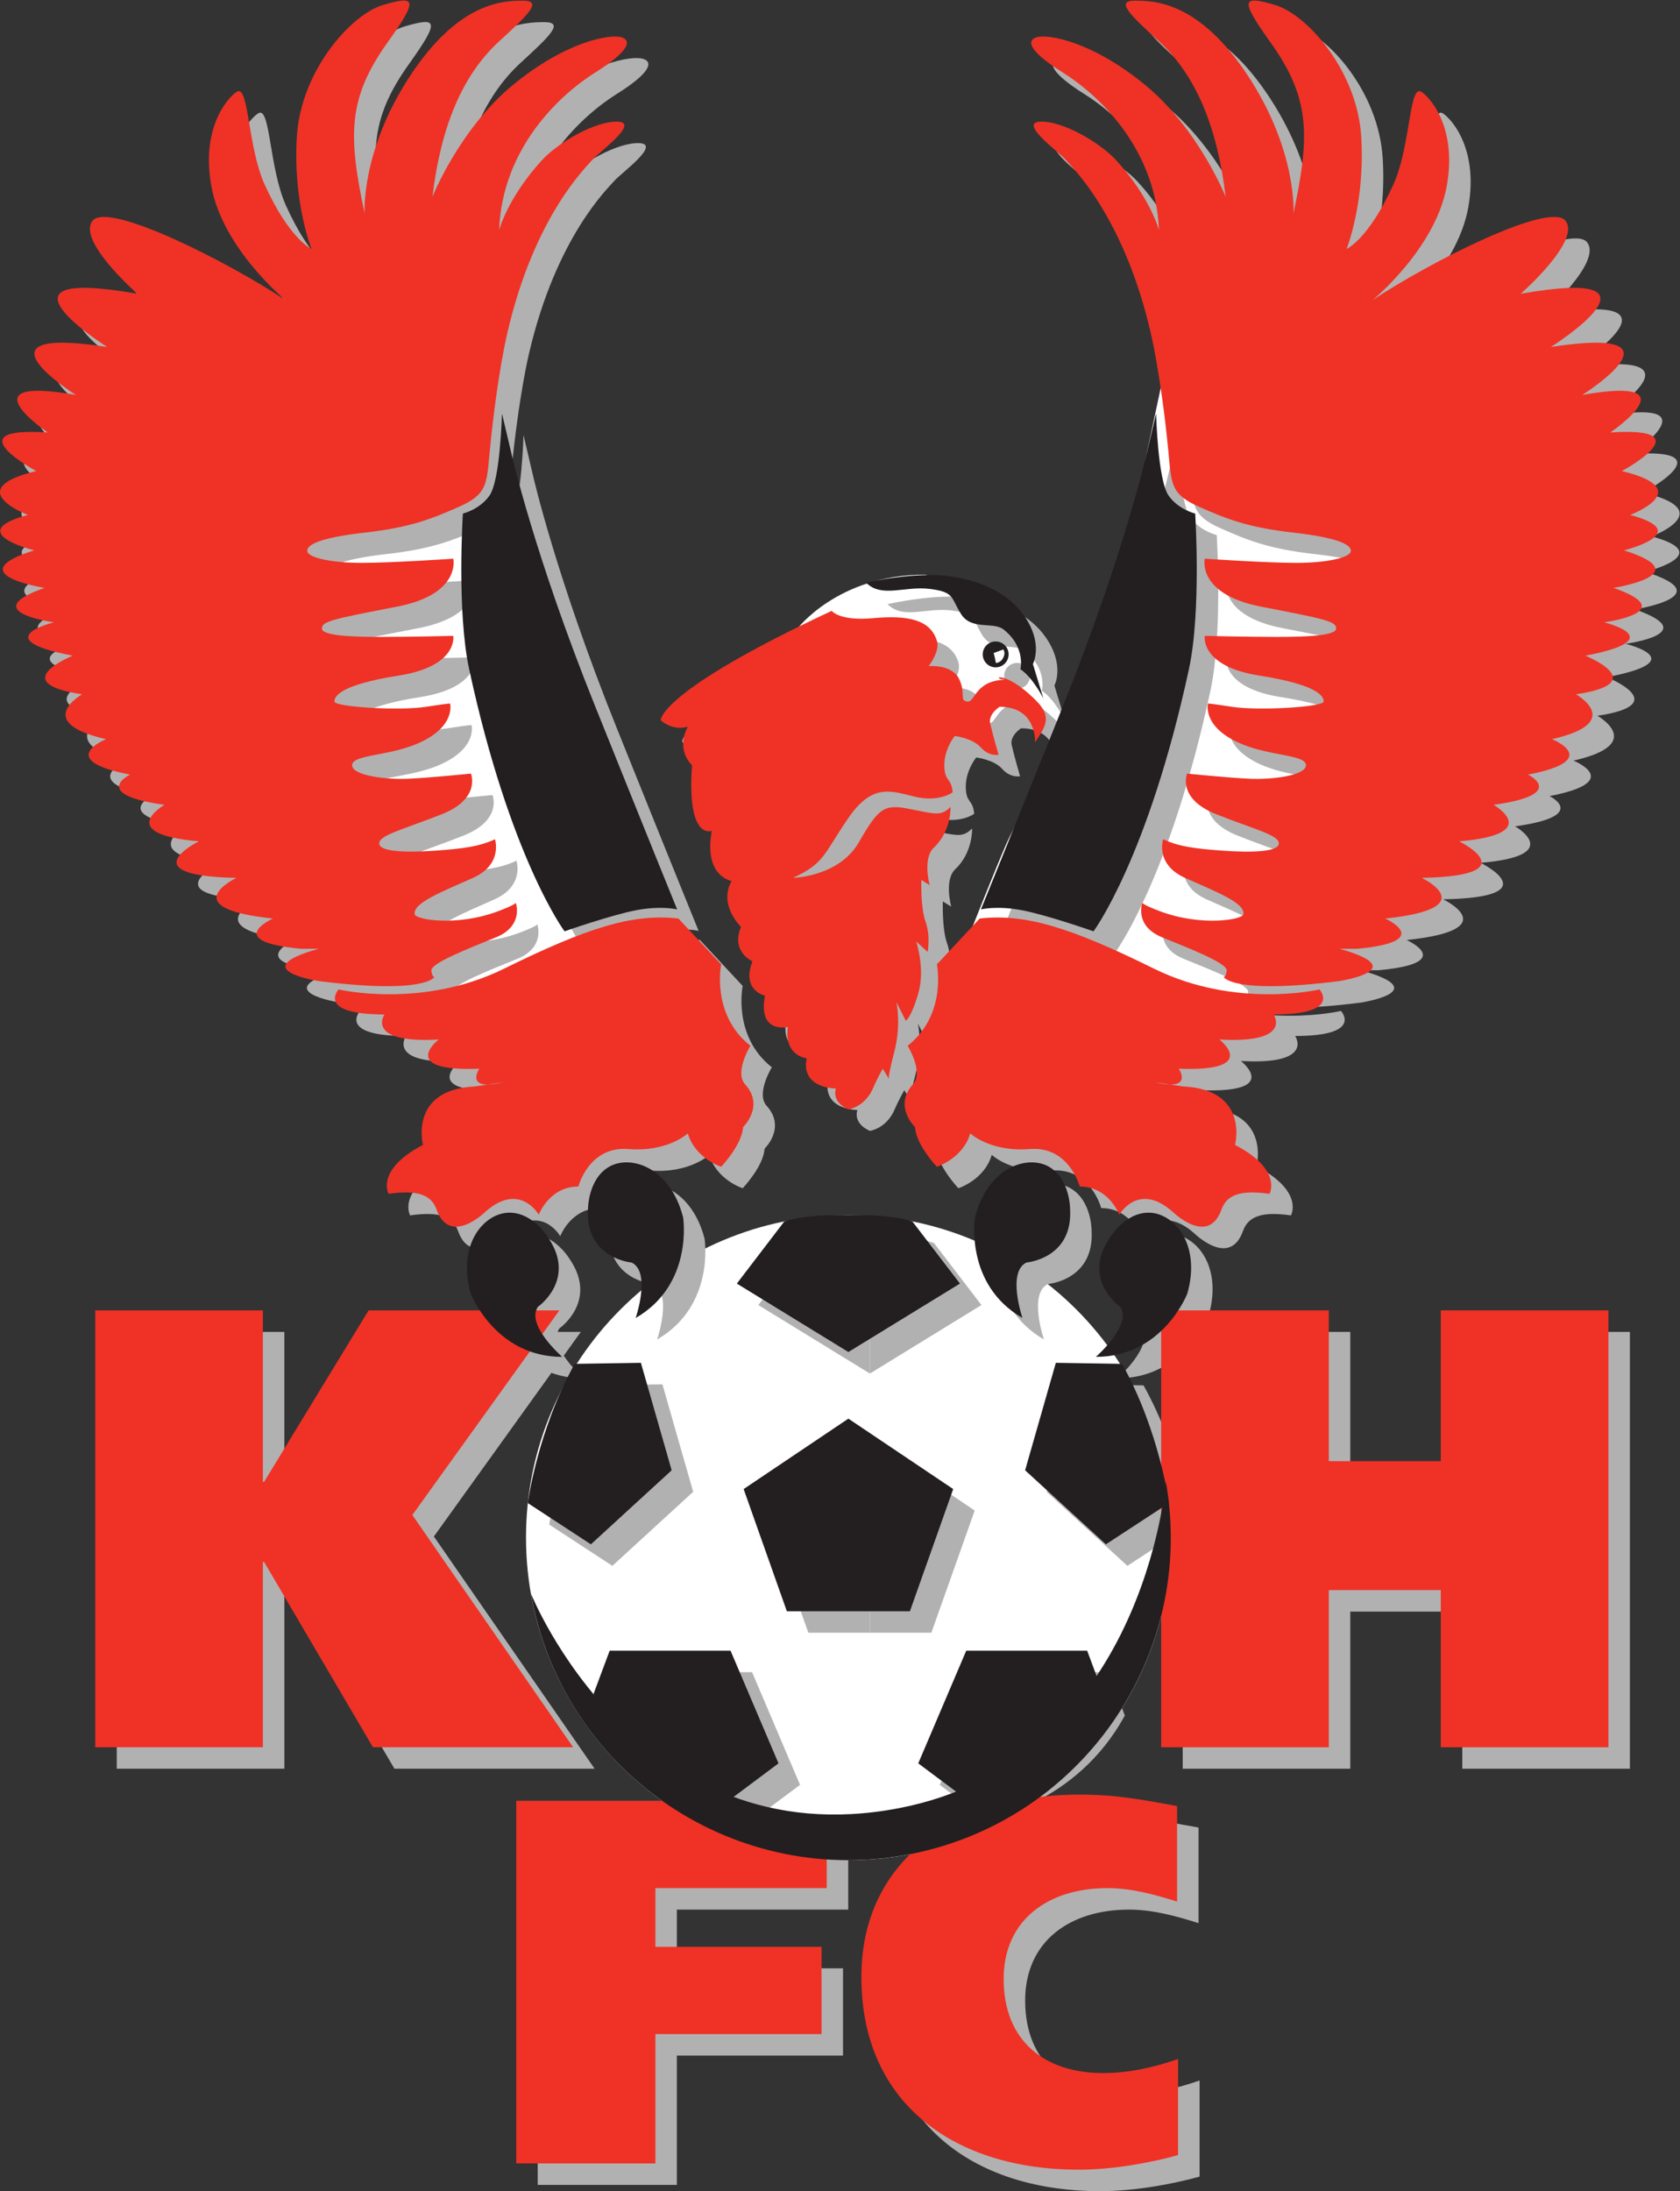 <?xml version="1.0" encoding="UTF-8" standalone="no"?>
<!-- Created with Inkscape (http://www.inkscape.org/) -->

<svg
   version="1.1"
   id="svg2"
   width="439.28"
   height="572.693"
   viewBox="0 0 439.28 572.693"
   sodipodi:docname="kidderminster-harriers-fc.eps"
   xmlns:inkscape="http://www.inkscape.org/namespaces/inkscape"
   xmlns:sodipodi="http://sodipodi.sourceforge.net/DTD/sodipodi-0.dtd"
   xmlns="http://www.w3.org/2000/svg"
   xmlns:svg="http://www.w3.org/2000/svg">
  <rect x="0" y="0" width="439.28" height="572.693" fill="#333333" stroke="none"/>
  <defs
     id="defs6" />
  <sodipodi:namedview
     id="namedview4"
     pagecolor="#ffffff"
     bordercolor="#000000"
     borderopacity="0.25"
     inkscape:showpageshadow="2"
     inkscape:pageopacity="0.0"
     inkscape:pagecheckerboard="0"
     inkscape:deskcolor="#d1d1d1" />
  <g
     id="g8"
     inkscape:groupmode="layer"
     inkscape:label="ink_ext_XXXXXX"
     transform="matrix(1.333,0,0,-1.333,0,572.693)">
    <g
       id="g10"
       transform="scale(0.1)">
      <path
         d="m 2010.83,3037.66 -73.67,95.13 -122.7,36.79 c -171.82,0 -251.58,-107.37 -251.58,-107.37 l 49.13,-73.61 193.31,-64.42 107.33,-27.64 16.87,-30.63 35.24,-1.5 53.71,36.8 52.11,-46.06 15.39,-10.73 2.73,40.21 -31.83,76.34 -12.29,56.74 -33.75,19.95 v 0"
         style="fill:#ffffff;fill-opacity:1;fill-rule:evenodd;stroke:none"
         id="path12" />
      <path
         d="M 1317.45,2433.4 934.066,3546.89 857.383,3347.51 559.828,3286.16 621.133,2841.4 799.066,2427.16 992.383,2286.14 1317.45,2433.4 v 0"
         style="fill:#ffffff;fill-opacity:1;fill-rule:evenodd;stroke:none"
         id="path14" />
      <path
         d="m 2444.91,3546.89 76.74,-199.38 297.4,-61.35 -61.25,-444.76 -177.99,-414.24 -193.16,-141.02 -325.21,147.26 -127.27,18.38 -27.6,24.55 c 0,0 45.98,116.55 67.5,165.59 21.37,49.13 199.34,374.24 199.34,374.24 l 75.94,391.2 43.69,203.96 151.87,-64.43 v 0"
         style="fill:#ffffff;fill-opacity:1;fill-rule:evenodd;stroke:none"
         id="path16" />
      <path
         d="m 1664.15,649.012 c 349.3,0 632.4,283.359 632.4,632.638 0,349.18 -283.1,632.28 -632.4,632.28 -349.21,0 -632.35,-283.1 -632.35,-632.28 0,-349.279 283.14,-632.638 632.35,-632.638 v 0"
         style="fill:#ffffff;fill-opacity:1;fill-rule:evenodd;stroke:none"
         id="path18" />
      <path
         d="m 557.852,1348.62 h 2.461 l 204.828,336.17 H 1139.34 L 851.098,1283.66 1166.36,828.309 H 773.754 L 560.313,1191.55 h -2.461 V 828.309 H 229.008 v 856.481 h 328.844 v -336.17 0"
         style="fill:#b2b1b1;fill-opacity:1;fill-rule:evenodd;stroke:none"
         id="path20" />
      <path
         d="m 2868.37,1684.79 h 328.79 V 828.309 H 2868.37 V 1136.35 H 2648.64 V 828.309 h -328.71 v 856.481 h 328.71 v -295.66 h 219.73 v 295.66 0"
         style="fill:#b2b1b1;fill-opacity:1;fill-rule:evenodd;stroke:none"
         id="path22" />
      <path
         d="m 1054.74,723.09 h 609.12 V 552.059 H 1327.73 V 436.922 h 325.9 V 265.879 h -325.9 V 12.332 h -272.99 v 710.758 0"
         style="fill:#b2b1b1;fill-opacity:1;fill-rule:evenodd;stroke:none"
         id="path24" />
      <path
         d="M 2353.06,28.582 C 2302.18,14.34 2226.85,0 2157.51,0 c -236.25,0 -425.74,124.301 -425.74,377.859 0,238.36 197.65,357.461 425.74,357.461 75.41,0 120.14,-9.07 193.53,-22.328 v -187.48 c -44.82,14.34 -90.62,26.547 -136.4,26.547 -116.19,0 -203.73,-62.129 -203.73,-178.25 0,-122.161 81.46,-184.289 194.51,-184.289 49.9,0 97.71,10.089 147.64,27.5 v -188.438 0"
         style="fill:#b2b1b1;fill-opacity:1;fill-rule:evenodd;stroke:none"
         id="path26" />
      <path
         d="m 1169.48,1579.95 129.9,2.01 60.3,-210.67 -158.51,-145.19 -123.75,80.86 c 0,0 18.45,141.05 92.06,272.99 v 0"
         style="fill:#b2b1b1;fill-opacity:1;fill-rule:evenodd;stroke:none"
         id="path28" />
      <path
         d="m 1206.31,932.621 31.68,84.999 h 237.26 l 94.05,-220.948 -90.49,-67.602 c 0,0 -177.45,28.649 -272.5,203.551 v 0"
         style="fill:#b2b1b1;fill-opacity:1;fill-rule:evenodd;stroke:none"
         id="path30" />
      <path
         d="m 1580.55,1859.09 -93.08,-121.64 218.89,-134.3 v 268.57 c 0,0 -82.88,2.66 -125.81,-12.63 v 0"
         style="fill:#b2b1b1;fill-opacity:1;fill-rule:evenodd;stroke:none"
         id="path32" />
      <path
         d="m 1706.36,1472.52 -205.66,-137.96 84.94,-239.59 h 120.72 v 377.55 0"
         style="fill:#b2b1b1;fill-opacity:1;fill-rule:evenodd;stroke:none"
         id="path34" />
      <path
         d="m 2243.12,1579.95 -129.81,2.01 -60.31,-210.67 158.47,-145.19 123.66,80.86 c 0,0 -18.36,141.05 -92.01,272.99 v 0"
         style="fill:#b2b1b1;fill-opacity:1;fill-rule:evenodd;stroke:none"
         id="path36" />
      <path
         d="m 2206.38,932.621 -31.74,84.999 h -237.13 l -94.12,-220.948 90.53,-67.602 c 0,0 177.36,28.649 272.46,203.551 v 0"
         style="fill:#b2b1b1;fill-opacity:1;fill-rule:evenodd;stroke:none"
         id="path38" />
      <path
         d="m 1832.06,1859.09 93.07,-121.64 -218.77,-134.3 v 268.57 c 0,0 82.81,2.66 125.7,-12.63 v 0"
         style="fill:#b2b1b1;fill-opacity:1;fill-rule:evenodd;stroke:none"
         id="path40" />
      <path
         d="m 1706.36,1472.52 205.58,-137.96 -85,-239.59 h -120.58 v 377.55 0"
         style="fill:#b2b1b1;fill-opacity:1;fill-rule:evenodd;stroke:none"
         id="path42" />
      <path
         d="m 1499.73,2044.09 c -1.98,-34.71 -42.93,-77.6 -42.93,-77.6 0,0 -51.16,16.25 -65.44,65.39 0,0 -38.89,-36.84 -116.54,-30.68 -77.71,6.15 -98.22,-73.66 -98.22,-73.66 -57.22,0 -77.65,-55.19 -77.65,-55.19 0,0 -36.84,65.49 -104.325,6.15 0,0 -69.922,-69.26 -96.113,4.04 -10.282,28.66 -36.824,38.95 -94.039,30.69 0,0 -26.547,47.11 67.5,96.15 0,0 -28.743,108.4 102.211,114.61 l 55.286,8.09 c -77.782,-18.38 -47.064,26.62 -47.064,26.62 -161.543,-6.2 -79.847,57.26 -79.847,57.26 -145.153,-8.18 -106.305,49.04 -106.305,49.04 -135,0 -90,49.13 -90,49.13 0,0 163.652,-38.85 325.196,40.87 161.54,79.77 251.54,108.37 341.54,98.17 l 83.81,-90 c 0,0 -20.44,-98.17 57.21,-159.56 0,0 -31.86,-51.63 -10.15,-75.58 38.89,-42.95 -4.13,-83.94 -4.13,-83.94 v 0"
         style="fill:#b2b1b1;fill-opacity:1;fill-rule:evenodd;stroke:none"
         id="path44" />
      <path
         d="m 667.406,2393.9 c -147.176,-40.97 0,-63.47 0,-63.47 210.676,-26.53 226.981,8.18 226.981,8.18 0,0 -4.043,-1.97 -6.157,12.35 -1.976,14.32 71.676,42.94 126.83,65.43 55.19,22.51 38.89,67.41 38.89,67.41 0,0 -2.07,-4.03 -34.76,-16.3 -81.784,-30.66 -161.717,-16.39 -163.608,-6.2 -4.043,22.5 55.281,45.09 114.473,71.63 59.415,26.55 43.025,75.68 43.025,75.68 -30.674,-14.37 -61.392,-18.41 -118.693,-22.5 -57.262,-4.13 -108.371,-2.07 -108.371,14.32 0,16.31 45,26.55 122.652,57.28 77.781,30.66 57.348,79.7 57.348,79.7 0,0 -79.762,-8.17 -122.786,-10.28 -42.886,-1.92 -110.394,6.24 -110.394,26.67 0,20.44 68.297,17.71 124.805,40.83 79.765,32.78 67.414,79.76 67.414,79.76 0,0 6.113,2.07 -46.973,-6.11 -54.719,-8.39 -180,0 -180,10.24 0,10.21 10.281,32.7 126.824,51.11 116.543,18.47 106.262,77.69 106.262,77.69 0,0 -85.824,-1.97 -141.027,-1.97 -55.235,0.01 -116.629,1.97 -116.629,16.39 0,14.29 20.527,18.38 147.351,42.89 126.782,24.61 110.305,94.1 110.305,94.1 0,0 -120.586,-8.23 -179.914,-8.23 -59.281,0.01 -104.281,10.19 -106.348,22.5 -1.98,12.26 22.5,26.54 112.5,36.82 90,10.17 130.824,26.56 186.106,51.11 55.156,24.58 53.176,45.01 59.328,108.38 14.64,151.38 34.72,233.17 34.72,233.17 53.17,229.09 155.43,325.2 167.78,339.47 12.22,14.33 91.98,71.6 49.04,73.66 -43.11,1.98 -116.93,-40.43 -149.32,-75.72 -67.5,-73.61 -83.89,-137.06 -83.89,-137.06 6.15,163.65 122.78,267.93 188.21,308.89 65.44,40.87 73.61,63.37 51.11,69.47 -22.5,6.11 -108.38,-8.17 -212.65,-94.04 -104.324,-85.87 -157.496,-218.8 -157.496,-218.8 16.344,134.91 57.297,237.17 130.826,304.67 57.79,52.91 85.94,79.81 47.06,79.81 -38.76,0 -126.781,-2.07 -222.886,-149.28 -96.16,-147.27 -87.938,-267.94 -87.938,-267.94 -32.695,153.37 -33.133,225.96 45,335.3 61.348,85.96 55.235,92.11 -8.222,73.65 -63.321,-18.36 -161.543,-128.8 -169.711,-257.7 -8.219,-128.75 28.609,-220.73 28.609,-220.73 0,0 -42.941,18.32 -91.977,126.7 -32.875,72.55 -30.675,192.26 -53.179,181.97 -11.156,-5 -73.653,-63.32 -51.149,-186.02 22.496,-122.65 145.196,-222.93 145.196,-222.93 -110.434,73.61 -347.7,194.33 -378.368,155.43 -30.855,-39.15 88.02,-143.17 88.02,-143.17 -312.938,55.24 -59.324,-104.24 -59.324,-104.24 -280.153,42.94 -61.348,-94.14 -61.348,-94.14 -220.871,38.9 -55.195,-73.6 -55.195,-73.6 -186.113,12.31 -22.5,-75.72 -22.5,-75.72 -149.856,-35.82 -16.395,-85.87 -16.395,-85.87 -128.852,-34.72 12.262,-69.42 12.262,-69.42 -149.324,-47.11 20.43,-73.66 20.43,-73.66 -134.91,-47.07 18.457,-67.5 18.457,-67.5 0,0 -134.91,-32.74 36.789,-65.44 0,0.01 -132.938,-53.17 18.367,-75.67 0,0 -98.086,-55.14 47.062,-87.94 0,0 -102.218,-40.87 47.071,-69.56 0,0 -79.805,-38.81 67.5,-59.32 0,0 -100.246,-57.23 67.5,-71.55 0,0 -137.071,-67.5 73.562,-71.55 0,0 -124.758,-59.32 71.543,-79.76 0,0 -100.195,-45 55.235,-59.27 h 34.765 v 0"
         style="fill:#b2b1b1;fill-opacity:1;fill-rule:evenodd;stroke:none"
         id="path46" />
      <path
         d="m 1836.96,2044.09 c 2.11,-34.71 42.89,-77.6 42.89,-77.6 0,0 51.25,16.25 65.49,65.39 0,0 38.85,-36.84 116.54,-30.68 77.78,6.15 98.17,-73.66 98.17,-73.66 57.3,0 77.79,-55.19 77.79,-55.19 0,0 36.82,65.49 104.32,6.15 0,0 69.78,-69.26 95.97,4.04 10.3,28.66 36.84,38.95 94.15,30.69 0,0 26.54,47.11 -67.5,96.15 0,0 28.65,108.4 -102.23,114.61 l -55.27,8.09 c 77.77,-18.38 47.1,26.62 47.1,26.62 161.55,-6.2 79.71,57.26 79.71,57.26 145.29,-8.18 106.45,49.04 106.45,49.04 134.9,0 89.9,49.13 89.9,49.13 0,0 -163.56,-38.85 -325.2,40.87 -161.54,79.77 -251.46,108.37 -341.46,98.17 l -83.93,-90 c 0,0 20.49,-98.17 -57.2,-159.56 0,0 31.89,-51.63 10.19,-75.58 -38.77,-42.95 4.12,-83.94 4.12,-83.94 v 0"
         style="fill:#b2b1b1;fill-opacity:1;fill-rule:evenodd;stroke:none"
         id="path48" />
      <path
         d="m 2669.29,2393.9 c 147.22,-40.97 0,-63.47 0,-63.47 -210.57,-26.53 -227.01,8.18 -227.01,8.18 0,0 4.12,-1.97 6.15,12.35 2.01,14.32 -71.55,42.94 -126.84,65.43 -55.19,22.51 -38.75,67.41 -38.75,67.41 0,0 1.94,-4.03 34.63,-16.3 81.91,-30.66 161.8,-16.39 163.73,-6.2 4.04,22.5 -55.27,45.09 -114.51,71.63 -59.41,26.55 -42.99,75.68 -42.99,75.68 30.68,-14.37 61.35,-18.41 118.58,-22.5 57.3,-4.13 108.35,-2.07 108.35,14.32 0,16.31 -45,26.55 -122.59,57.28 -77.7,30.66 -57.31,79.7 -57.31,79.7 0,0 79.71,-8.17 122.7,-10.28 42.89,-1.92 110.39,6.24 110.39,26.67 0,20.44 -68.3,17.71 -124.73,40.83 -79.71,32.78 -67.5,79.76 -67.5,79.76 0,0 -6.05,2.07 47.11,-6.11 54.67,-8.39 179.92,0 179.92,10.24 0,10.21 -10.19,32.7 -126.83,51.11 -116.55,18.47 -106.25,77.69 -106.25,77.69 0,0 85.78,-1.97 141.05,-1.97 55.29,0.01 116.54,1.97 116.54,16.39 0,14.29 -20.39,18.38 -147.2,42.89 -126.82,24.61 -110.39,94.1 -110.39,94.1 0,0 120.66,-8.23 179.9,-8.23 59.24,0.01 104.24,10.19 106.44,22.5 1.94,12.26 -22.59,26.54 -112.5,36.82 -90,10.17 -130.95,26.56 -186.15,51.11 -55.19,24.58 -53.18,45.01 -59.33,108.38 -14.59,151.38 -34.81,233.17 -34.81,233.17 -53.16,229.09 -155.39,325.2 -167.69,339.47 -12.21,14.33 -92.02,71.6 -49.12,73.66 43.14,1.98 117.07,-40.43 149.41,-75.72 67.42,-73.61 83.85,-137.06 83.85,-137.06 -6.16,163.65 -122.8,267.93 -188.26,308.89 -65.4,40.87 -73.5,63.37 -50.98,69.47 22.5,6.11 108.36,-8.17 212.6,-94.04 104.33,-85.87 157.5,-218.8 157.5,-218.8 -16.43,134.91 -57.31,237.17 -130.86,304.67 -57.83,52.91 -85.88,79.81 -47.03,79.81 38.77,0 126.73,-2.07 222.81,-149.28 96.15,-147.27 88.06,-267.94 88.06,-267.94 32.7,153.37 33.05,225.96 -45,335.3 -61.34,85.96 -55.29,92.11 8.09,73.65 63.36,-18.36 161.62,-128.8 169.71,-257.7 8.26,-128.75 -28.56,-220.73 -28.56,-220.73 0,0 42.89,18.32 92.01,126.7 32.8,72.55 30.69,192.26 53.09,181.97 11.25,-5 73.65,-63.32 51.25,-186.02 -22.5,-122.65 -145.29,-222.93 -145.29,-222.93 110.49,73.61 347.79,194.33 378.38,155.43 31.01,-39.15 -87.89,-143.17 -87.89,-143.17 312.79,55.24 59.31,-104.24 59.31,-104.24 280.12,42.94 61.27,-94.14 61.27,-94.14 220.88,38.9 55.28,-73.6 55.28,-73.6 186.07,12.31 22.5,-75.72 22.5,-75.72 53.69,-12.84 70.99,-27.51 71.09,-41.04 v -0.21 c -0.16,-24.14 -54.75,-44.62 -54.75,-44.62 128.77,-34.72 -12.3,-69.42 -12.3,-69.42 149.33,-47.11 -20.47,-73.66 -20.47,-73.66 135,-47.07 -18.38,-67.5 -18.38,-67.5 0,0 135,-32.74 -36.82,-65.44 0,0.01 132.97,-53.17 -18.45,-75.67 0,0 98.26,-55.14 -47.03,-87.94 0,0 102.3,-40.87 -46.94,-69.56 0,0 79.73,-38.81 -67.5,-59.32 0,0 100.2,-57.23 -67.5,-71.55 0,0 137.03,-67.5 -73.65,-71.55 0,0 124.73,-59.32 -71.54,-79.76 0,0 100.29,-45 -55.2,-59.27 h -34.8 v 0"
         style="fill:#b2b1b1;fill-opacity:1;fill-rule:evenodd;stroke:none"
         id="path50" />
      <path
         d="m 1706.36,2078.99 c 0,0 -32.78,12.21 -24.57,40.86 0,0 -69.56,0 -57.25,59.28 0,0 -45,4.04 -36.92,61.39 0,0 -59.19,-14.41 -44.87,61.32 0,0 -47.11,10.23 -24.61,67.49 0,0.01 -42.89,18.38 -22.5,67.51 0,0 -45,42.93 -18.41,90 0,0 -55.19,8.16 -38.8,98.07 0,0 -49.53,-19.69 -38.89,128.89 0,0 -32.66,28.61 -8.18,75.68 0,0 -26.54,-10.24 -53.22,12.26 0,0 -6.1,55.24 335.44,214.72 0,0 14.32,-20.43 81.74,-14.33 67.58,6.16 112.15,-2.76 124.81,-45 6.15,-20.47 -16.35,-49.03 -16.35,-49.03 0,0 45,4.03 59.32,-24.58 14.41,-28.7 0,-42.92 16.34,-45 16.35,-2.06 14.34,42.94 77.7,42.94 -36.21,0 -8.26,24.65 57.3,-40.86 30.69,-30.69 20.49,-49.06 -2.01,-81.8 0,0 4.04,69.48 -69.61,69.48 0,0 -22.4,-14.32 -18.38,-32.68 4.14,-18.47 16.45,-61.36 16.45,-61.36 0,0 -18.46,-4.03 -34.9,14.28 -16.25,18.46 -51.06,22.51 -51.06,22.51 0,0 -20.49,-24.57 -20.49,-57.23 0,-32.77 14.34,-24.56 16.45,-53.2 0,0 -26.64,-20.39 -75.76,-8.19 -49.05,12.36 -83.77,24.57 -130.88,-45 -47.02,-69.48 -44.96,-85.87 -106.34,-114.48 0,0 89.99,2.07 128.94,69.57 38.75,67.41 49.04,75.6 100.09,65.43 51.16,-10.22 61.45,-14.41 79.91,4.05 0,0 1.93,-47.07 -32.8,-79.71 -22.75,-21.44 -8.16,-73.66 -8.16,-73.66 l -16.45,10.19 c 0,0 -1.93,-53.13 8.19,-81.73 10.19,-28.7 4.12,-59.36 4.12,-59.36 l -22.5,20.46 c 0,0 18.38,-53.17 4.14,-102.3 -14.34,-48.96 -24.61,-53.09 -24.61,-53.09 l -18.36,36.79 c 0,0 10.18,-42.93 -4.14,-98.18 -14.34,-55.19 -10.2,-53.22 -10.2,-53.22 l -12.22,20.53 c 0,0 -10.63,-18.25 -18.54,-36.78 -16.27,-38.89 -48.96,-42.93 -48.96,-42.93 v 0"
         style="fill:#b2b1b1;fill-opacity:1;fill-rule:evenodd;stroke:none"
         id="path52" />
      <path
         d="m 1045.21,3365.27 c 0,0 44.56,-197.94 164.17,-495.45 119.62,-297.54 161.02,-398.72 161.02,-398.72 0,0 -30.72,7.56 -79.76,-1.62 -49.04,-9.19 -141.11,-41.4 -141.11,-41.4 0,0 -107.01,143.39 -187.12,513.81 -24.562,113.51 -12.258,305.29 -12.258,305.29 0,0.01 32.871,7.64 52.118,35.29 21.53,30.59 24.57,161.01 24.57,161.01 l 18.37,-78.21 v 0"
         style="fill:#b2b1b1;fill-opacity:1;fill-rule:evenodd;stroke:none"
         id="path54" />
      <path
         d="m 965.488,1717.93 c 0,0 47.592,-124.18 179.432,-124.18 0,0 -72.07,62.92 -47.51,98.07 0,0 75.15,52.21 21.49,133.52 0,0 -29.13,51.15 -77.47,51.15 -48.344,0 -103.582,-60.29 -75.942,-158.56 v 0"
         style="fill:#b2b1b1;fill-opacity:1;fill-rule:evenodd;stroke:none"
         id="path56" />
      <path
         d="m 1382.09,1867.35 c 0,0 21.05,-131.31 -93.08,-197.4 0,0 30.9,90.52 -7.99,108.71 0,0 -91.19,7.48 -85.52,104.67 0,0.01 -0.35,58.9 41.39,83.16 41.88,24.16 119.89,-0.35 145.2,-99.14 v 0"
         style="fill:#b2b1b1;fill-opacity:1;fill-rule:evenodd;stroke:none"
         id="path58" />
      <path
         d="m 2291.46,3365.27 c 0,0 -44.48,-197.94 -164.18,-495.45 -119.46,-297.54 -161.04,-398.72 -161.04,-398.72 0.02,0 30.78,7.56 79.9,-1.62 48.97,-9.19 140.98,-41.4 140.98,-41.4 0,0 107.15,143.39 187.21,513.81 24.53,113.51 12.32,305.29 12.32,305.29 0,0.01 -32.89,7.64 -52.23,35.29 -21.44,30.59 -24.51,161.01 -24.51,161.01 l -18.45,-78.21 v 0"
         style="fill:#b2b1b1;fill-opacity:1;fill-rule:evenodd;stroke:none"
         id="path60" />
      <path
         d="m 2371.16,1717.93 c 0,0 -47.46,-124.18 -179.37,-124.18 0,0 72.07,62.92 47.46,98.07 0,0 -75.06,52.21 -21.37,133.52 0.02,0 29.1,51.15 77.44,51.15 48.34,0 103.54,-60.29 75.84,-158.56 v 0"
         style="fill:#b2b1b1;fill-opacity:1;fill-rule:evenodd;stroke:none"
         id="path62" />
      <path
         d="m 1954.66,1867.35 c 0,0 -21.02,-131.31 93.06,-197.4 0,0 -30.84,90.52 8.01,108.71 0,0 91.23,7.48 85.51,104.67 0.02,0.01 0.35,58.9 -41.48,83.16 -41.74,24.16 -119.89,-0.35 -145.1,-99.14 v 0"
         style="fill:#b2b1b1;fill-opacity:1;fill-rule:evenodd;stroke:none"
         id="path64" />
      <path
         d="m 1740.99,3111.66 c 0,0 96.25,22.49 165.86,12.3 69.43,-10.23 122.59,-38.84 151.25,-87.93 28.65,-49.14 10.19,-83.9 10.19,-83.9 l 20.41,-67.5 c 0,0 -20.41,40.97 -44.92,57.26 0,0 10.8,42.85 -32.79,77.74 -20.39,16.4 -63.36,-2.02 -83.75,30.63 -20.39,32.75 -12.31,43.02 -61.35,49.13 -49.14,6.12 -94.04,-18.46 -124.9,12.27 v 0"
         style="fill:#b2b1b1;fill-opacity:1;fill-rule:evenodd;stroke:none"
         id="path66" />
      <path
         d="m 1995.17,2945.67 c 13.98,0 25.31,11.34 25.31,25.4 0,13.93 -11.33,25.37 -25.31,25.37 -14.07,0 -25.39,-11.44 -25.39,-25.37 0,-14.06 11.32,-25.4 25.39,-25.4 v 0"
         style="fill:#b2b1b1;fill-opacity:1;fill-rule:evenodd;stroke:none"
         id="path68" />
      <path
         d="m 515.664,1390.81 h 2.418 l 204.914,336.17 H 1097.24 L 808.863,1325.77 1124.22,870.398 H 731.566 L 518.082,1233.75 h -2.418 V 870.398 H 186.863 v 856.582 h 328.801 v -336.17 0"
         style="fill:#ef3225;fill-opacity:1;fill-rule:evenodd;stroke:none"
         id="path70" />
      <path
         d="m 2826.18,1726.98 h 328.81 V 870.398 H 2826.18 V 1178.54 H 2606.53 V 870.398 h -328.88 v 856.582 h 328.88 v -295.67 h 219.65 v 295.67 0"
         style="fill:#ef3225;fill-opacity:1;fill-rule:evenodd;stroke:none"
         id="path72" />
      <path
         d="m 1012.64,765.379 h 390.76 l 218.28,-82.09 V 594.242 H 1285.59 V 479.109 h 325.89 V 307.992 H 1285.59 V 54.422 h -272.95 v 710.957 0"
         style="fill:#ef3225;fill-opacity:1;fill-rule:evenodd;stroke:none"
         id="path74" />
      <path
         d="m 2310.87,70.769 c -50.88,-14.32 -126.21,-28.66 -195.45,-28.66 -236.35,0 -425.8,124.379 -425.8,377.93 0,238.359 197.62,357.543 425.8,357.543 75.31,0 120.14,-9.242 193.52,-22.402 V 567.801 c -44.83,14.14 -90.61,26.441 -136.59,26.441 -116.09,0 -203.63,-62.222 -203.63,-178.242 0,-122.168 81.47,-184.391 194.49,-184.391 49.92,0 97.83,10.289 147.66,27.52 v -188.359 0"
         style="fill:#ef3225;fill-opacity:1;fill-rule:evenodd;stroke:none"
         id="path76" />
      <path
         d="m 2286.88,1391.31 c 60.65,-343.81 -168.92,-671.912 -512.92,-732.63 -343.93,-60.571 -671.98,169.101 -732.53,513.1 0,0 207.9,-518.999 720.92,-420.991 481.55,92.109 524.53,640.521 524.53,640.521 v 0"
         style="fill:#231f20;fill-opacity:1;fill-rule:evenodd;stroke:none"
         id="path78" />
      <path
         d="m 1127.29,1622.13 129.86,2.02 60.38,-210.67 -158.46,-145.19 -123.75,80.86 c 0,0 18.37,141.05 91.97,272.98 v 0"
         style="fill:#231f20;fill-opacity:1;fill-rule:evenodd;stroke:none"
         id="path80" />
      <path
         d="m 1164.21,974.809 31.68,84.901 h 237.13 l 94.05,-220.858 -90.44,-67.602 c 0,0 -177.41,28.66 -272.42,203.559 v 0"
         style="fill:#231f20;fill-opacity:1;fill-rule:evenodd;stroke:none"
         id="path82" />
      <path
         d="m 2201.01,1622.13 -129.91,2.02 -60.27,-210.67 158.46,-145.19 123.75,80.86 c 0,0 -18.38,141.05 -92.03,272.98 v 0"
         style="fill:#231f20;fill-opacity:1;fill-rule:evenodd;stroke:none"
         id="path84" />
      <path
         d="m 2164.19,974.809 -31.64,84.901 h -237.23 l -94.12,-220.858 90.53,-67.602 c 0,0 177.36,28.66 272.46,203.559 v 0"
         style="fill:#231f20;fill-opacity:1;fill-rule:evenodd;stroke:none"
         id="path86" />
      <path
         d="m 1664.15,1913.93 c 0,0 82.81,2.54 125.7,-12.75 l 93.17,-121.64 -218.87,-134.2 -218.78,134.2 92.95,121.64 c 43.02,15.29 125.83,12.75 125.83,12.75 v 0"
         style="fill:#231f20;fill-opacity:1;fill-rule:evenodd;stroke:none"
         id="path88" />
      <path
         d="m 1664.15,1137.06 h 120.7 l 84.91,239.59 -205.61,138.08 -205.46,-138.08 84.77,-239.59 h 120.69 v 0"
         style="fill:#231f20;fill-opacity:1;fill-rule:evenodd;stroke:none"
         id="path90" />
      <path
         d="m 1457.59,2086.37 c -2.07,-34.9 -42.94,-77.79 -42.94,-77.79 0,0 -51.11,16.35 -65.43,65.43 0,0 -38.85,-36.78 -116.63,-30.7 -77.65,6.23 -98.09,-73.48 -98.09,-73.48 -57.26,0 -77.69,-55.29 -77.69,-55.29 0,0 -36.87,65.39 -104.372,6.07 0,0 -69.961,-69.18 -96.153,4.22 -10.152,28.55 -36.695,38.85 -94.043,30.66 0,-0.07 -26.543,46.94 67.5,95.98 0,0 -28.609,108.5 102.262,114.61 l 55.238,8.22 c -77.652,-18.46 -47.07,26.54 -47.07,26.54 -161.539,-6.1 -79.711,57.22 -79.711,57.22 -145.203,-8.18 -106.305,49.18 -106.305,49.18 -135,0 -90,49.03 -90,49.03 0,0 163.61,-38.89 325.153,40.97 161.581,79.71 251.581,108.32 341.451,98.08 l 83.89,-90 c 0,0 -20.43,-98.08 57.26,-159.48 0,0 -31.86,-51.77 -10.28,-75.67 38.89,-42.94 -4.04,-83.8 -4.04,-83.8 v 0"
         style="fill:#ef3225;fill-opacity:1;fill-rule:evenodd;stroke:none"
         id="path92" />
      <path
         d="m 625.258,2436 c -147.215,-40.83 0,-63.32 0,-63.32 210.637,-26.68 226.984,8.16 226.984,8.16 0,0 -4.043,-2.07 -6.109,12.22 -2.067,14.32 71.543,42.94 126.82,65.43 55.157,22.51 38.857,67.51 38.857,67.51 0,0 -2.07,-4.13 -34.806,-16.4 -81.746,-30.66 -161.723,-16.35 -163.524,-6.11 -4.171,22.51 55.149,45 114.473,71.54 59.289,26.68 42.942,75.72 42.942,75.72 -30.723,-14.31 -61.305,-18.37 -118.653,-22.5 -57.219,-4.04 -108.371,-1.98 -108.371,14.28 0,16.41 45,26.59 122.695,57.26 77.653,30.68 57.219,79.72 57.219,79.72 0,0 -79.719,-8.16 -122.652,-10.14 -42.934,-2.08 -110.434,6.1 -110.434,26.53 0,20.54 68.332,17.76 124.762,40.97 79.797,32.64 67.492,79.75 67.492,79.75 0,0 6.203,2.07 -47.058,-6.15 -54.758,-8.44 -179.915,0 -179.915,10.19 0,10.24 10.243,32.74 126.696,51.11 116.633,18.46 106.48,77.74 106.48,77.74 0,0 -85.957,-2.06 -141.203,-2.06 -55.187,0.01 -116.449,2.06 -116.449,16.39 0,14.32 20.391,18.38 147.125,42.93 126.832,24.58 110.527,94.06 110.527,94.06 0,0 -120.676,-8.19 -180,-8.19 -59.328,0.01 -104.328,10.24 -106.39,22.5 -2.067,12.32 22.492,26.63 112.492,36.78 90,10.3 130.875,26.68 186.113,51.15 55.195,24.58 53.133,45 59.328,108.47 14.59,151.26 34.762,233.08 34.762,233.08 53.169,229.05 155.429,325.15 167.649,339.48 12.26,14.28 92.07,71.54 49.04,73.61 -43.11,2.06 -116.8,-40.3 -149.19,-75.67 -67.499,-73.66 -83.894,-136.98 -83.894,-136.98 6.106,163.61 122.654,267.84 188.174,308.8 65.35,40.83 73.65,63.33 51.15,69.52 -22.5,6.15 -108.45,-8.17 -212.78,-94.13 -104.239,-85.87 -157.411,-218.76 -157.411,-218.76 16.391,135 57.262,237.22 130.867,304.72 57.794,52.82 85.874,79.76 46.974,79.76 -38.798,0 -126.731,-2.07 -222.841,-149.33 -96.109,-147.26 -87.941,-267.93 -87.941,-267.93 -32.735,153.45 -33.086,226.01 45,335.43 61.308,85.88 55.203,91.98 -8.168,73.61 -63.457,-18.45 -161.543,-128.85 -169.762,-257.65 -8.172,-128.89 28.652,-220.87 28.652,-220.87 0,0 -42.937,18.37 -92.109,126.83 -32.738,72.42 -30.586,192.13 -53.086,181.98 -11.25,-5.06 -73.605,-63.38 -51.113,-186.16 22.418,-122.65 145.156,-222.89 145.156,-222.89 -110.433,73.61 -347.648,194.28 -378.324,155.39 -30.895,-39.11 87.891,-143.09 87.891,-143.09 -312.801,55.21 -59.196,-104.27 -59.196,-104.27 -280.195,42.93 -61.39,-94.09 -61.39,-94.09 -220.868,38.8 -55.239,-73.61 -55.239,-73.61 -186.152,12.25 -22.5,-75.67 -22.5,-75.67 C 17.25,3359.75 0.004,3345.01 0,3331.44 c -0.004,-24.21 54.762,-44.76 54.762,-44.76 -128.887,-34.76 12.219,-69.46 12.219,-69.46 -149.281,-47.07 20.438,-73.62 20.438,-73.62 -135,-47.07 18.367,-67.5 18.367,-67.5 0,0 -134.91,-32.7 36.914,-65.44 0,0 -133.027,-53.21 18.371,-75.71 0,0 -98.218,-55.16 47.059,-87.94 0,0 -102.344,-40.82 46.984,-69.48 0,0 -79.765,-38.84 67.5,-59.28 0,0 -100.195,-57.25 67.5,-71.54 0,0 -136.984,-67.5 73.602,-71.68 0.008,0 -124.711,-59.28 71.633,-79.71 0,0 -100.235,-45 55.199,-59.32 h 34.711 v 0"
         style="fill:#ef3225;fill-opacity:1;fill-rule:evenodd;stroke:none"
         id="path94" />
      <path
         d="m 1794.87,2086.37 c 1.94,-34.9 42.89,-77.79 42.89,-77.79 0,0 51.16,16.35 65.47,65.43 0,0 38.85,-36.78 116.55,-30.7 77.61,6.23 98.18,-73.48 98.18,-73.48 57.13,0 77.69,-55.29 77.69,-55.29 0,0 36.74,65.39 104.24,6.07 0,0 69.96,-69.18 96.15,4.22 10.28,28.55 36.84,38.85 94.13,30.66 0,-0.07 26.54,46.94 -67.58,95.98 0,0 28.65,108.5 -102.23,114.61 l -55.19,8.22 c 77.71,-18.46 47.11,26.54 47.11,26.54 161.54,-6.1 79.72,57.22 79.72,57.22 145.2,-8.18 106.25,49.18 106.25,49.18 135,0 90,49.03 90,49.03 0,0 -163.47,-38.89 -325.1,40.97 -161.54,79.71 -251.54,108.32 -341.46,98.08 l -83.93,-90 c 0,0 20.47,-98.08 -57.3,-159.48 0,0 31.89,-51.77 10.27,-75.67 -38.92,-42.94 4.14,-83.8 4.14,-83.8 v 0"
         style="fill:#ef3225;fill-opacity:1;fill-rule:evenodd;stroke:none"
         id="path96" />
      <path
         d="m 2627.2,2436 c 147.2,-40.83 0,-63.32 0,-63.32 -210.69,-26.68 -227.11,8.16 -227.11,8.16 0,0 4.12,-2.07 6.23,12.22 1.93,14.32 -71.62,42.94 -126.82,65.43 -55.19,22.51 -38.85,67.51 -38.85,67.51 0,0 2.02,-4.13 34.71,-16.4 81.92,-30.66 161.82,-16.35 163.65,-6.11 4.14,22.51 -55.19,45 -114.51,71.54 -59.33,26.68 -42.89,75.72 -42.89,75.72 30.67,-14.31 61.27,-18.37 118.48,-22.5 57.3,-4.04 108.45,-1.98 108.45,14.28 0,16.41 -45,26.59 -122.79,57.26 -77.6,30.68 -57.21,79.72 -57.21,79.72 0,0 79.71,-8.16 122.7,-10.14 42.97,-2.08 110.47,6.1 110.47,26.53 0,20.54 -68.28,17.76 -124.71,40.97 -79.72,32.64 -67.5,79.75 -67.5,79.75 0,0 -6.25,2.07 47.01,-6.15 54.67,-8.44 180,0 180,10.19 0,10.24 -10.27,32.74 -126.81,51.11 -116.55,18.46 -106.45,77.74 -106.45,77.74 0,0 86.06,-2.06 141.25,-2.06 55.2,0.01 116.45,2.06 116.45,16.39 0,14.32 -20.39,18.38 -147.13,42.93 -126.82,24.58 -110.57,94.06 -110.57,94.06 0,0 120.86,-8.19 180,-8.19 59.42,0.01 104.34,10.24 106.45,22.5 1.93,12.32 -22.5,26.63 -112.5,36.78 -90,10.3 -130.88,26.68 -186.16,51.15 -55.19,24.58 -53.16,45 -59.23,108.47 -14.69,151.26 -34.81,233.08 -34.81,233.08 -53.08,229.05 -155.39,325.15 -167.69,339.48 -12.31,14.28 -92.03,71.54 -49.05,73.61 43.15,2.06 116.8,-40.3 149.24,-75.67 67.5,-73.66 83.85,-136.98 83.85,-136.98 -6.15,163.61 -122.7,267.84 -188.18,308.8 -65.39,40.83 -73.56,63.33 -50.98,69.52 22.42,6.15 108.28,-8.17 212.62,-94.13 104.23,-85.87 157.4,-218.76 157.4,-218.76 -16.33,135 -57.21,237.22 -130.86,304.72 -57.75,52.82 -85.88,79.76 -47.03,79.76 38.85,0 126.83,-2.07 222.99,-149.33 96.05,-147.26 87.89,-267.93 87.89,-267.93 32.59,153.45 33.12,226.01 -45,335.43 -61.45,85.88 -55.2,91.98 8.16,73.61 63.46,-18.45 161.54,-128.85 169.73,-257.65 8.16,-128.89 -28.58,-220.87 -28.58,-220.87 0,0 42.89,18.37 91.94,126.83 32.87,72.42 30.68,192.13 53.18,181.98 11.15,-5.06 73.65,-63.38 51.15,-186.16 -22.5,-122.65 -145.19,-222.89 -145.19,-222.89 110.47,73.61 347.69,194.28 378.28,155.39 30.94,-39.11 -87.89,-143.09 -87.89,-143.09 312.89,55.21 59.31,-104.27 59.31,-104.27 280.12,42.93 61.35,-94.09 61.35,-94.09 220.88,38.8 55.12,-73.61 55.12,-73.61 186.15,12.25 22.58,-75.67 22.58,-75.67 149.86,-35.91 16.35,-85.97 16.35,-85.97 128.84,-34.76 -12.21,-69.46 -12.21,-69.46 149.24,-47.07 -20.47,-73.62 -20.47,-73.62 135,-47.07 -18.48,-67.5 -18.48,-67.5 0,0 135,-32.7 -36.81,-65.44 0,0 133.06,-53.21 -18.38,-75.71 0,0 98.18,-55.16 -47.01,-87.94 0,0 102.2,-40.82 -47.04,-69.48 0,0 79.81,-38.84 -67.5,-59.28 0,0 100.22,-57.25 -67.5,-71.54 0,0 137.04,-67.5 -73.55,-71.68 0,0 124.71,-59.28 -71.54,-79.71 0,0 100.09,-45 -55.3,-59.32 h -34.7 v 0"
         style="fill:#ef3225;fill-opacity:1;fill-rule:evenodd;stroke:none"
         id="path98" />
      <path
         d="m 1664.15,2121.08 c 0,0 -32.67,12.26 -24.58,40.87 0,0 -69.48,0 -57.22,59.32 0,0 -45,4.15 -36.83,61.41 0,0 -59.32,-14.34 -45,61.33 0,0 -46.98,10.2 -24.48,67.42 0,0.01 -43.02,18.45 -22.5,67.51 0,0 -45,42.93 -18.45,90 0,0 -55.15,8.16 -38.89,98.16 0,0 -49.4,-19.69 -38.76,128.8 0,0 -32.79,28.61 -8.22,75.72 0,0 -26.63,-10.27 -53.18,12.32 0,0 -6.1,55.18 335.44,214.66 0,0 14.19,-20.44 81.73,-14.33 67.5,6.12 112.15,-2.77 124.73,-45 6.15,-20.43 -16.27,-49.04 -16.27,-49.04 0,0 45,4.04 59.34,-24.57 14.31,-28.65 0,-42.93 16.34,-45 16.25,-1.96 14.24,42.94 77.7,42.94 -36.29,0 -8.36,24.74 57.21,-40.87 30.68,-30.72 20.56,-49.04 -1.94,-81.83 0,0 4.05,69.57 -69.61,69.57 0,0 -22.5,-14.28 -18.36,-32.74 4.05,-18.36 16.35,-61.29 16.35,-61.29 0,0 -18.38,-4.15 -34.8,14.31 -16.27,18.37 -51.08,22.5 -51.08,22.5 0,0 -20.47,-24.56 -20.47,-57.35 0,-32.74 14.32,-24.55 16.25,-53.17 0,0 -26.54,-20.35 -75.66,-8.22 -49.04,12.36 -83.77,24.61 -130.78,-44.91 -47.07,-69.43 -45.09,-85.91 -106.4,-114.57 0,0 89.91,2.07 128.82,69.57 38.93,67.41 49.12,75.72 100.27,65.43 51.16,-10.24 61.25,-14.28 79.73,4.09 0,0 2.09,-47.02 -32.71,-79.75 -22.68,-21.31 -8.27,-73.62 -8.27,-73.62 l -16.25,10.25 c 0,0 -2.03,-53.18 8.17,-81.79 10.19,-28.64 4.06,-59.33 4.06,-59.33 l -22.5,20.44 c 0,0 18.44,-53.08 4.12,-102.26 -14.33,-49.05 -24.53,-53.09 -24.53,-53.09 l -18.46,36.74 c 0,0 10.3,-42.94 -4.04,-98.13 -14.32,-55.24 -10.27,-53.16 -10.27,-53.16 l -12.31,20.42 c 0,0 -10.55,-18.28 -18.38,-36.83 -16.34,-38.85 -49.06,-42.93 -49.06,-42.93 v 0"
         style="fill:#ef3225;fill-opacity:1;fill-rule:evenodd;stroke:none"
         id="path100" />
      <path
         d="m 1003.11,3407.36 c 0,0 44.41,-197.8 164.13,-495.35 119.62,-297.56 161.02,-398.81 161.02,-398.81 0,0 -30.68,7.65 -79.72,-1.49 -49.09,-9.27 -141.15,-41.49 -141.15,-41.49 0,0 -107.01,143.35 -187.077,513.9 -24.614,113.48 -12.348,305.16 -12.348,305.16 0,0.01 32.871,7.73 52.207,35.29 21.398,30.71 24.476,161.02 24.476,161.02 l 18.462,-78.23 v 0"
         style="fill:#231f20;fill-opacity:1;fill-rule:evenodd;stroke:none"
         id="path102" />
      <path
         d="m 923.344,1760.12 c 0,0 47.551,-124.29 179.476,-124.29 0,0 -72.12,62.92 -47.6,98.18 0,0 75.15,52.21 21.49,133.42 0,0 -29.19,51.15 -77.472,51.15 -48.254,0 -103.539,-60.29 -75.894,-158.46 v 0"
         style="fill:#231f20;fill-opacity:1;fill-rule:evenodd;stroke:none"
         id="path104" />
      <path
         d="m 1339.95,1909.44 c 0,0 21.09,-131.39 -93.04,-197.4 0,0 30.85,90.52 -8.13,108.8 0,0 -91.05,7.49 -85.38,104.69 0,0 -0.35,58.79 41.39,83.05 41.84,24.18 119.89,-0.35 145.16,-99.14 v 0"
         style="fill:#231f20;fill-opacity:1;fill-rule:evenodd;stroke:none"
         id="path106" />
      <path
         d="m 2249.35,3407.36 c 0,0 -44.56,-197.8 -164.18,-495.35 -119.61,-297.56 -161,-398.81 -161,-398.81 0,0 30.66,7.65 79.71,-1.49 49.22,-9.27 141.13,-41.49 141.13,-41.49 0.02,0 106.97,143.35 187.13,513.9 24.61,113.48 12.3,305.16 12.3,305.16 0,0.01 -32.87,7.73 -52.2,35.29 -21.35,30.71 -24.44,161.02 -24.44,161.02 l -18.45,-78.23 v 0"
         style="fill:#231f20;fill-opacity:1;fill-rule:evenodd;stroke:none"
         id="path108" />
      <path
         d="m 2329.07,1760.12 c 0,0 -47.46,-124.29 -179.47,-124.29 0,0 72.15,62.92 47.54,98.18 0,0 -75.14,52.21 -21.45,133.42 0,0 29.1,51.15 77.52,51.15 48.26,0 103.54,-60.29 75.86,-158.46 v 0"
         style="fill:#231f20;fill-opacity:1;fill-rule:evenodd;stroke:none"
         id="path110" />
      <path
         d="m 1912.47,1909.44 c 0,0 -21.19,-131.39 93.16,-197.4 0,0 -30.85,90.52 7.91,108.8 0,0 91.24,7.49 85.51,104.69 0,0 0.35,58.79 -41.38,83.05 -41.84,24.18 -119.89,-0.35 -145.2,-99.14 v 0"
         style="fill:#231f20;fill-opacity:1;fill-rule:evenodd;stroke:none"
         id="path112" />
      <path
         d="m 1698.9,3153.84 c 0,0 96.23,22.51 165.68,12.26 69.59,-10.27 122.68,-38.88 151.43,-87.94 28.57,-49.13 10.09,-83.89 10.09,-83.89 l 20.57,-67.5 c 0,0 -20.57,40.96 -45.08,57.35 0,0 10.98,42.8 -32.69,77.65 -20.39,16.39 -63.38,-2.06 -83.85,30.68 -20.47,32.7 -12.23,42.93 -61.45,49.17 -49.02,6.11 -94.02,-18.46 -124.7,12.22 v 0"
         style="fill:#231f20;fill-opacity:1;fill-rule:evenodd;stroke:none"
         id="path114" />
      <path
         d="m 1952.98,2987.81 c 14.08,0 25.49,11.34 25.49,25.36 0,14.06 -11.41,25.4 -25.49,25.4 -13.97,0 -25.31,-11.34 -25.31,-25.4 0,-14.02 11.34,-25.36 25.31,-25.36 v 0"
         style="fill:#231f20;fill-opacity:1;fill-rule:evenodd;stroke:none"
         id="path116" />
      <path
         d="m 1953.51,2996.35 c 0,0 8.18,0.16 13.18,8.16 7.38,12 1.15,18.37 1.15,18.37 l -19.16,-7.21 c 0.78,2.11 4.83,-19.32 4.83,-19.32 v 0"
         style="fill:#ffffff;fill-opacity:1;fill-rule:evenodd;stroke:none"
         id="path118" />
    </g>
  </g>
</svg>
